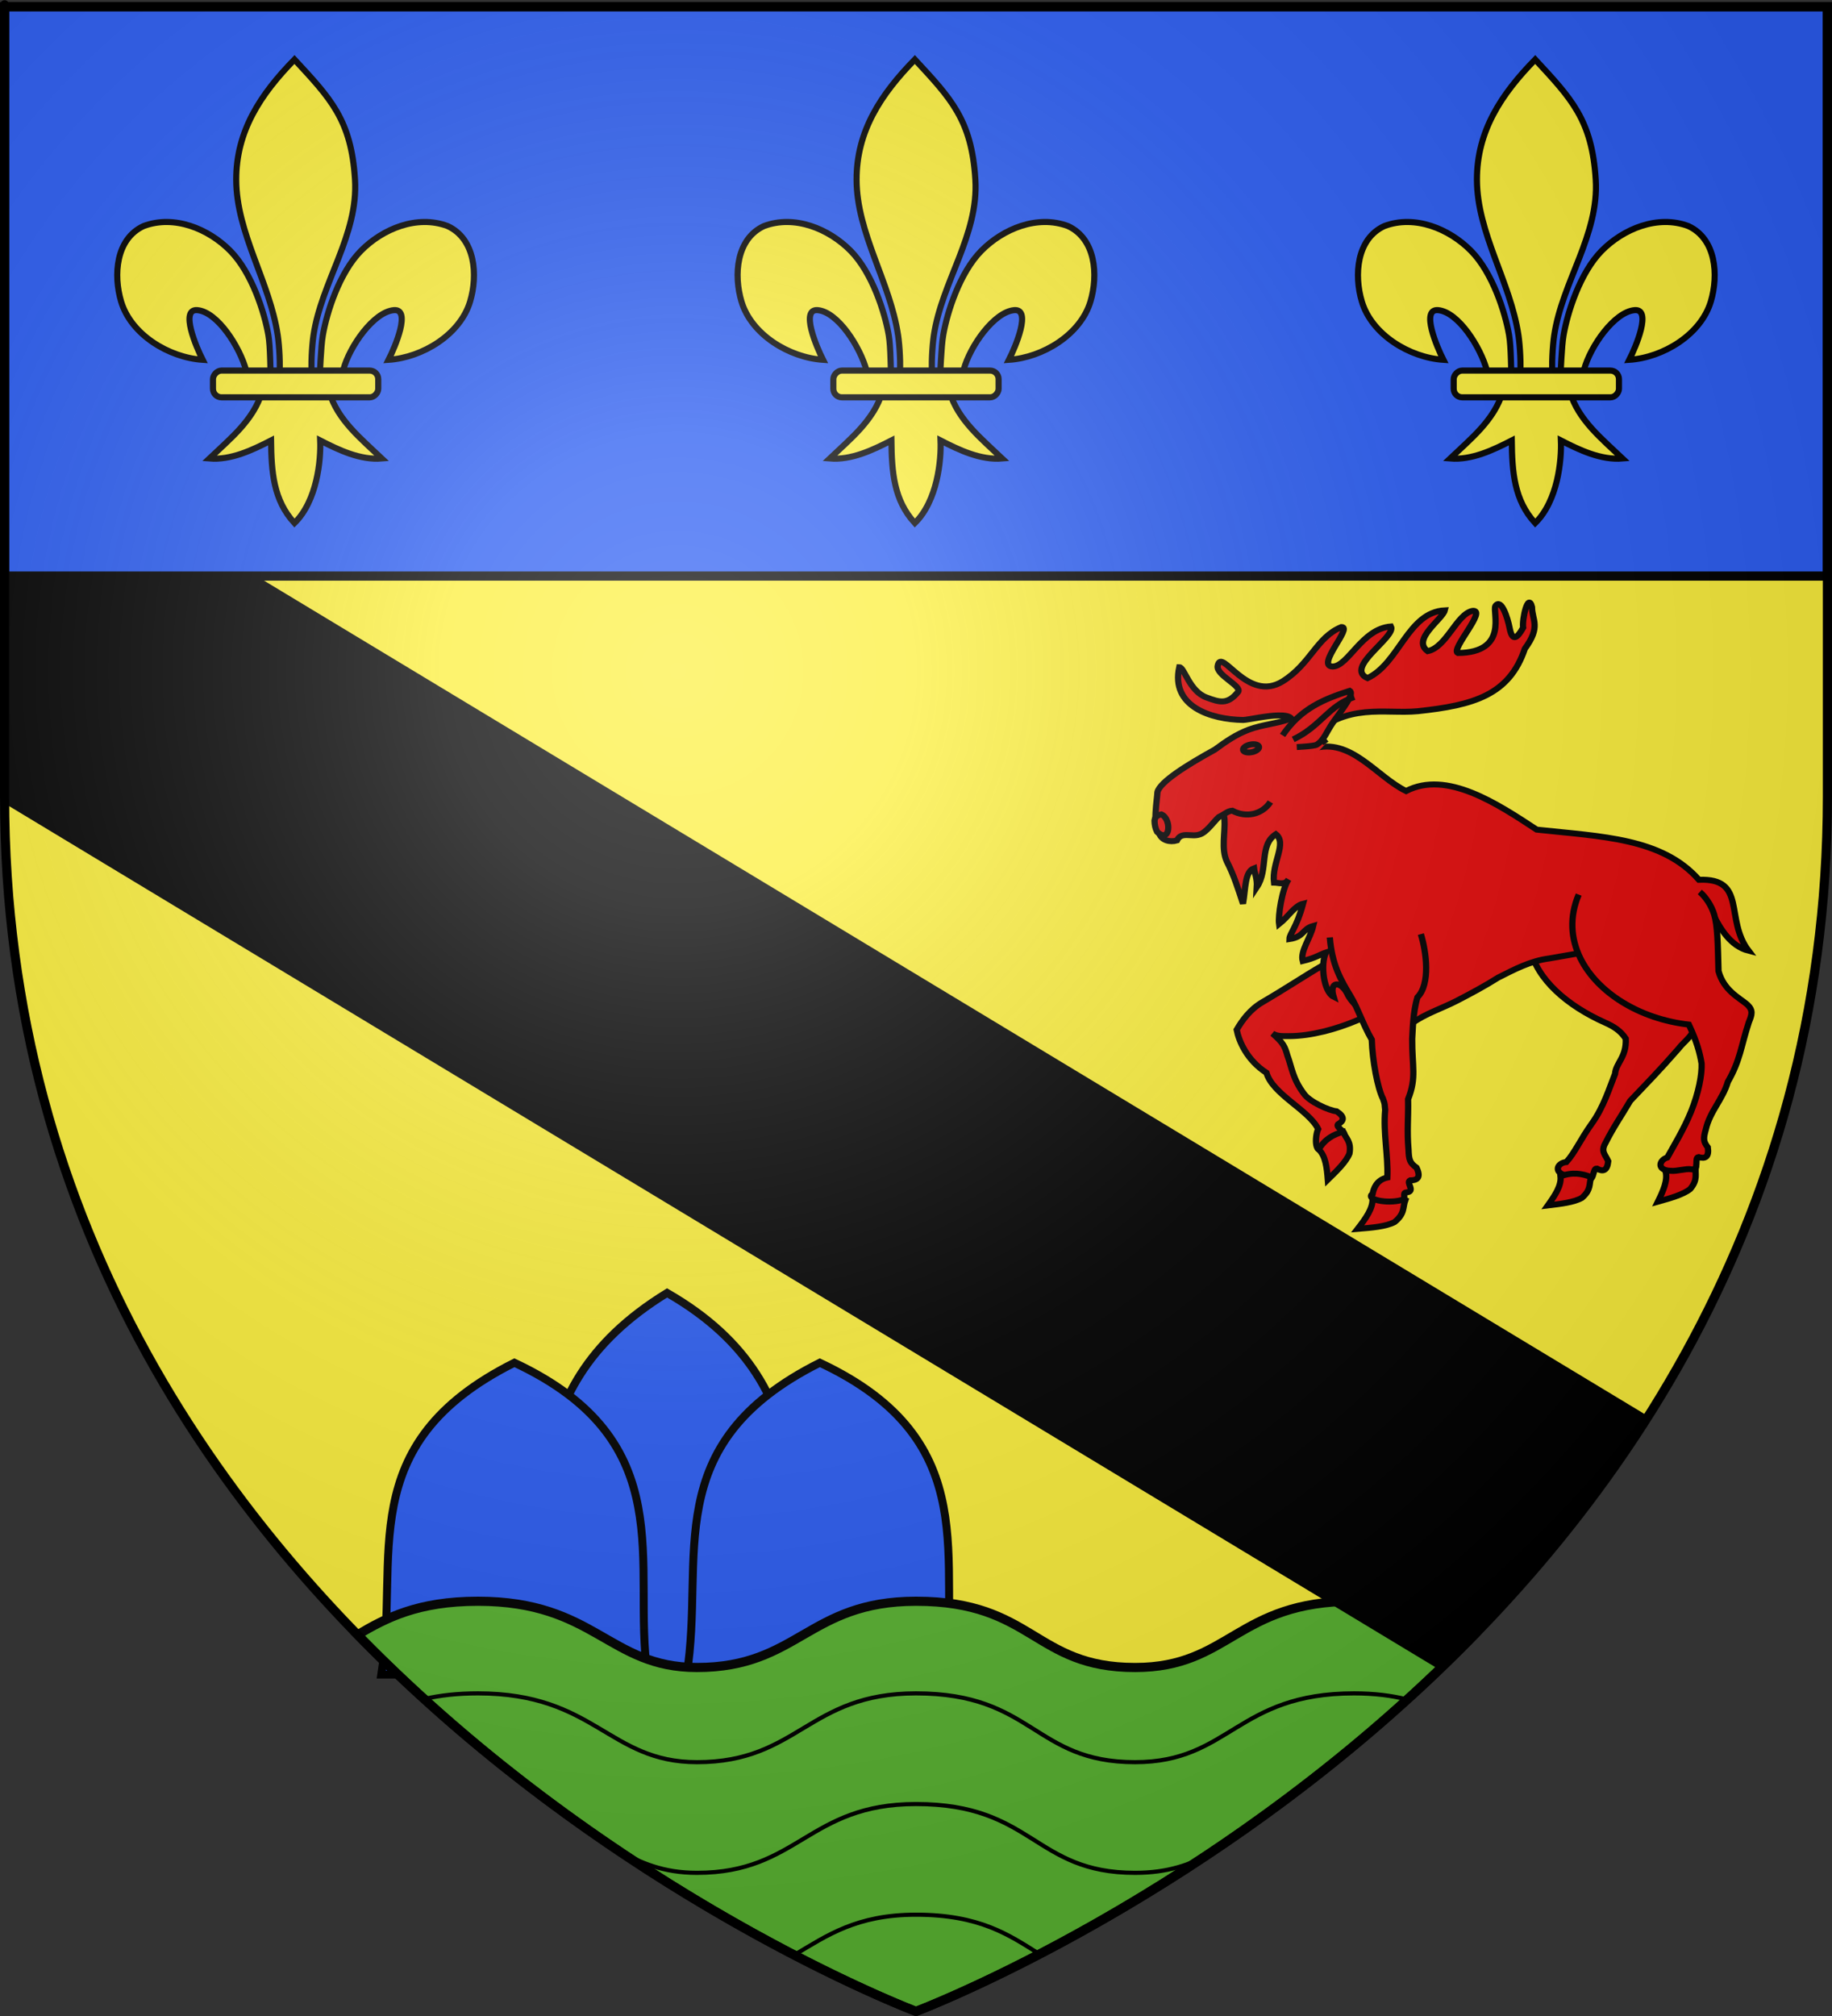 <?xml version="1.0" encoding="UTF-8" standalone="no"?>
<svg
   xmlns:dc="http://purl.org/dc/elements/1.1/"
   xmlns:cc="http://creativecommons.org/ns#"
   xmlns:rdf="http://www.w3.org/1999/02/22-rdf-syntax-ns#"
   xmlns:svg="http://www.w3.org/2000/svg"
   xmlns="http://www.w3.org/2000/svg"
   xmlns:xlink="http://www.w3.org/1999/xlink"
   xmlns:sodipodi="http://sodipodi.sourceforge.net/DTD/sodipodi-0.dtd"
   xmlns:inkscape="http://www.inkscape.org/namespaces/inkscape"
   height="660"
   width="600"
   version="1.0"
   id="svg2"
   sodipodi:version="0.32"
   inkscape:version="0.46"
   sodipodi:docname="Blason ville ca Clermont (Charlevoix-Est) (Québec).svg"
   sodipodi:docbase="D:\Mes documents\Renaud-Notre Lapin"
   inkscape:export-filename="/Users/olivier/Desktop/Blason Rouge/Blason_Vide_3D.png"
   inkscape:export-xdpi="144"
   inkscape:export-ydpi="144"
   inkscape:output_extension="org.inkscape.output.svg.inkscape">
  <rect width="100%" height="100%" fill="#333333" stroke="none"/>
  <sodipodi:namedview
     inkscape:window-height="814"
     inkscape:window-width="1152"
     inkscape:pageshadow="2"
     inkscape:pageopacity="0.0"
     guidetolerance="10.0"
     gridtolerance="10.0"
     objecttolerance="10.0"
     borderopacity="1.0"
     bordercolor="#666666"
     pagecolor="#ffffff"
     id="base"
     showgrid="false"
     height="660px"
     inkscape:zoom="0.44547727"
     inkscape:cx="272.30376"
     inkscape:cy="-42.088881"
     inkscape:window-x="-8"
     inkscape:window-y="-8"
     inkscape:current-layer="layer3"
     showguides="true"
     inkscape:guide-bbox="true" />
  <desc
     id="desc4">Flag of Canton of Valais (Wallis)</desc>
  <defs
     id="defs6">
    <linearGradient
       id="linearGradient2893">
      <stop
         style="stop-color:white;stop-opacity:0.314;"
         offset="0"
         id="stop2895" />
      <stop
         id="stop2897"
         offset="0.19"
         style="stop-color:white;stop-opacity:0.251;" />
      <stop
         style="stop-color:#6b6b6b;stop-opacity:0.125;"
         offset="0.6"
         id="stop2901" />
      <stop
         style="stop-color:black;stop-opacity:0.125;"
         offset="1"
         id="stop2899" />
    </linearGradient>
    <radialGradient
       inkscape:collect="always"
       xlink:href="#linearGradient2893"
       id="radialGradient3163"
       gradientUnits="userSpaceOnUse"
       gradientTransform="matrix(1.353,0,0,1.349,-77.629,-85.747)"
       cx="221.445"
       cy="226.331"
       fx="221.445"
       fy="226.331"
       r="300" />
  </defs>
  <g
     inkscape:groupmode="layer"
     id="layer3"
     inkscape:label="Fond écu"
     style="display:inline">
    <path
       id="path2855"
       style="fill:#fcef3c;fill-opacity:1;fill-rule:evenodd;stroke:none;stroke-width:1px;stroke-linecap:butt;stroke-linejoin:miter;stroke-opacity:1"
       d="M 300,658.5 C 300,658.5 598.5,546.18 598.5,260.728 C 598.5,-24.723 598.5,2.176 598.5,2.176 L 1.5,2.176 L 1.5,260.728 C 1.5,546.18 300,658.5 300,658.5 z "
       sodipodi:nodetypes="cccccc" />
    <path
       sodipodi:type="arc"
       style="opacity:0.615;fill:#fcef3c;fill-opacity:0.991;fill-rule:evenodd;stroke:#000000;stroke-width:2.5;stroke-linecap:round;stroke-linejoin:round;stroke-miterlimit:4;stroke-dasharray:none;stroke-dashoffset:0;stroke-opacity:1"
       id="path13306"
       sodipodi:cx="-95.744682"
       sodipodi:cy="276.70212"
       sodipodi:rx="0"
       sodipodi:ry="4.7872343"
       d="M -95.745,281.381 A 0,4.787 0 1 1 -95.745,276.702 L -95.745,276.702 z"
       sodipodi:start="1.357941"
       sodipodi:end="6.2831853"
       transform="translate(491.172,-617.734)" />
    <g
       id="g4286"
       transform="matrix(0.511,0,0,0.511,244.174,-27.628)"
       style="stroke:#000000;stroke-width:5.092;stroke-miterlimit:4;stroke-dasharray:none;stroke-opacity:1">
      <path
         style="fill:#2b5df2;stroke:#000000;stroke-width:5.092;stroke-miterlimit:4;stroke-dasharray:none;stroke-opacity:1"
         d="M -50.284,882.391 C 57.377,944.194 24.77,1039.949 34.861,1126.757 L -135.428,1126.757 C -123.368,1034.859 -154.613,946.396 -50.284,882.391 z"
         id="path4283"
         sodipodi:nodetypes="cccc" />
      <path
         d="M -148.156,927.129 C -40.296,977.657 -72.963,1055.943 -62.854,1126.915 L -233.457,1126.915 C -221.375,1051.782 -252.678,979.458 -148.156,927.129 z M 47.588,927.129 C 155.448,977.657 122.781,1055.943 132.89,1126.915 L -37.713,1126.915 C -25.631,1051.782 -56.934,979.458 47.588,927.129 z"
         style="fill:#2b5df2;stroke:#000000;stroke-width:5.092;stroke-miterlimit:4;stroke-dasharray:none;stroke-opacity:1"
         id="path4281" />
    </g>
    <path
       style="display:inline;fill:#5ab532;fill-opacity:1;fill-rule:evenodd;stroke:#000000;stroke-width:3;stroke-linecap:butt;stroke-linejoin:miter;stroke-opacity:1;stroke-miterlimit:4;stroke-dasharray:none"
       d="M 156.531 524.219 C 136.821 524.219 126.382 529.723 117.125 535.188 C 201.08 621.248 300 658.5 300 658.5 C 300 658.5 398.551 621.378 482.406 535.656 C 472.833 530.037 462.671 524.219 443.469 524.219 C 405.009 524.218 402.801 545.906 371.75 545.906 C 338.581 545.906 338.463 524.219 300 524.219 C 264.713 524.219 261.419 545.906 228.25 545.906 C 199.316 545.906 194.893 524.219 156.531 524.219 z "
       id="path4263" />
    <path
       style="display:inline;fill:#000000;fill-opacity:1;fill-rule:evenodd;stroke:none;stroke-width:1px;stroke-linecap:butt;stroke-linejoin:miter;stroke-opacity:1"
       d="M 1.5 138.812 L 1.5 260.719 C 1.5 261.494 1.527 262.259 1.531 263.031 L 471.406 546.594 C 495.935 523.05 519.646 495.509 539.812 463.656 L 1.5 138.812 z "
       id="path4161" />
    <path
       style="display:inline;fill:#2b5df2;fill-opacity:1;fill-rule:evenodd;stroke:#000000;stroke-width:3;stroke-linecap:butt;stroke-linejoin:miter;stroke-opacity:1;stroke-miterlimit:4;stroke-dasharray:none"
       d="M 1.5 2.188 L 1.5 188.594 L 598.5 188.594 C 598.5 89.399 598.5 2.188 598.5 2.188 L 1.5 2.188 z "
       id="path3951" />
    <g
       id="g4111"
       transform="translate(5.065,0.848)"
       style="stroke:#000000;stroke-opacity:1;stroke-width:2;stroke-miterlimit:4;stroke-dasharray:none">
      <g
         id="g4051"
         transform="matrix(0.678,0,0,0.678,32.323,17.642)"
         style="stroke:#000000;stroke-opacity:1;stroke-width:2.949;stroke-miterlimit:4;stroke-dasharray:none">
        <g
           style="display:inline;stroke:#000000;stroke-opacity:1;stroke-width:2.949;stroke-miterlimit:4;stroke-dasharray:none"
           transform="translate(-551.444,-446.306)"
           inkscape:label="Timbre"
           id="g4053" />
        <g
           style="display:inline;stroke:#000000;stroke-opacity:1;stroke-width:2.949;stroke-miterlimit:4;stroke-dasharray:none"
           transform="translate(-551.444,-446.306)"
           id="g4055"
           inkscape:label="Escudo" />
        <g
           transform="translate(-495.016,-522.946)"
           style="display:inline;stroke:#000000;stroke-opacity:1;stroke-width:2.949;stroke-miterlimit:4;stroke-dasharray:none"
           inkscape:label="Piezas"
           id="g4057" />
        <g
           transform="translate(-495.016,-522.946)"
           style="display:inline;stroke:#000000;stroke-opacity:1;stroke-width:2.949;stroke-miterlimit:4;stroke-dasharray:none"
           inkscape:label="Muebles"
           id="g4059" />
        <g
           transform="translate(-495.016,-522.946)"
           inkscape:label="Ornamento"
           id="g4061"
           style="stroke:#000000;stroke-opacity:1;stroke-width:2.949;stroke-miterlimit:4;stroke-dasharray:none" />
        <g
           transform="translate(-495.016,-522.946)"
           style="display:inline;stroke:#000000;stroke-opacity:1;stroke-width:2.949;stroke-miterlimit:4;stroke-dasharray:none"
           inkscape:label="Borde 3px"
           id="g4063">
          <g
             style="display:inline;stroke:#000000;stroke-opacity:1;stroke-width:2.949;stroke-miterlimit:4;stroke-dasharray:none"
             transform="translate(132.064,371.229)"
             inkscape:label="Timbre"
             id="g4065" />
          <g
             style="display:inline;stroke:#000000;stroke-opacity:1;stroke-width:2.949;stroke-miterlimit:4;stroke-dasharray:none"
             transform="translate(132.064,371.229)"
             id="g4067"
             inkscape:label="Escudo" />
          <g
             transform="translate(188.493,294.589)"
             style="display:inline;stroke:#000000;stroke-opacity:1;stroke-width:2.949;stroke-miterlimit:4;stroke-dasharray:none"
             inkscape:label="Piezas"
             id="g4069" />
          <g
             transform="translate(188.493,294.589)"
             style="display:inline;stroke:#000000;stroke-opacity:1;stroke-width:2.949;stroke-miterlimit:4;stroke-dasharray:none"
             inkscape:label="Muebles"
             id="g4071" />
          <g
             transform="translate(188.493,294.589)"
             inkscape:label="Ornamento"
             id="g4073"
             style="stroke:#000000;stroke-opacity:1;stroke-width:2.949;stroke-miterlimit:4;stroke-dasharray:none" />
          <g
             transform="matrix(0.587,0,0,0.587,610.35,952.947)"
             id="g4075"
             style="stroke:#000000;stroke-width:5.025;stroke-miterlimit:4;stroke-dasharray:none;stroke-opacity:1;display:inline">
            <path
               style="fill:#fcef3c;fill-opacity:1;fill-rule:evenodd;stroke:#000000;stroke-width:5.025;stroke-linecap:butt;stroke-linejoin:miter;stroke-miterlimit:4;stroke-dasharray:none;stroke-opacity:1"
               d="M -48.097,-730.047 C -18.635,-698.201 -1.311,-680.639 1.716,-631.226 C 4.517,-585.498 -25.913,-547.267 -32.472,-503.038 C -33.716,-494.649 -34.783,-477.525 -33.659,-470.58 C -32.827,-465.437 -30.267,-449.725 -27.472,-469.166 C -26.897,-473.165 -26.485,-493.226 -24.722,-503.413 C -21.51,-521.974 -11.224,-554.612 6.622,-572.694 C 24.46,-590.769 52.726,-602.493 77.934,-593.038 C 100.774,-582.5 102.933,-552.738 96.434,-530.976 C 88.296,-503.72 57.193,-484.855 29.309,-483.007 C 34.835,-493.933 48.059,-525.12 33.716,-523.882 C 17.113,-522.449 -2.747,-494.201 -7.917,-474.823 C -9.864,-467.525 -9.078,-456.195 -19.503,-456.663 C -12.628,-433.435 6.777,-418.065 23.778,-401.851 C 6.056,-400.377 -11.477,-408.718 -26.941,-416.663 C -26.287,-400.738 -29.378,-367.096 -48.097,-348.726 C -65.472,-367.642 -67.053,-390.712 -67.378,-416.663 C -82.841,-408.718 -100.374,-400.377 -118.097,-401.851 C -101.096,-418.065 -81.69,-433.435 -74.816,-456.663 C -85.241,-456.195 -85.868,-466.818 -87.816,-474.116 C -92.986,-493.493 -111.432,-522.449 -128.034,-523.882 C -142.378,-525.12 -129.153,-493.933 -123.628,-483.007 C -151.512,-484.855 -182.614,-503.72 -190.753,-530.976 C -197.252,-552.738 -195.093,-582.5 -172.253,-593.038 C -147.045,-602.493 -118.779,-590.769 -100.941,-572.694 C -83.095,-554.612 -72.809,-521.974 -69.597,-503.413 C -67.834,-493.226 -68.129,-474.579 -67.554,-470.58 C -64.758,-451.139 -61.492,-465.437 -60.659,-470.58 C -59.535,-477.525 -60.603,-494.649 -61.847,-503.038 C -68.406,-547.267 -95.956,-587.053 -96.034,-631.226 C -96.104,-671.112 -76.051,-701.46 -48.097,-730.047 z"
               id="path4077"
               sodipodi:nodetypes="csssssscscsscccccccsscscssssssc" />
            <rect
               rx="7.012"
               style="fill:#fcef3c;fill-opacity:1;fill-rule:evenodd;stroke:#000000;stroke-width:5.025;stroke-linejoin:round;stroke-miterlimit:4;stroke-dasharray:none;stroke-opacity:1"
               id="rect4079"
               width="136"
               height="22"
               x="-20.841"
               y="-474.154"
               ry="7.012"
               transform="scale(-1,1)" />
          </g>
        </g>
      </g>
      <g
         id="g4081"
         transform="matrix(0.678,0,0,0.678,438.672,17.642)"
         style="stroke:#000000;stroke-opacity:1;stroke-width:2.949;stroke-miterlimit:4;stroke-dasharray:none">
        <g
           style="display:inline;stroke:#000000;stroke-opacity:1;stroke-width:2.949;stroke-miterlimit:4;stroke-dasharray:none"
           transform="translate(-551.444,-446.306)"
           inkscape:label="Timbre"
           id="g4083" />
        <g
           style="display:inline;stroke:#000000;stroke-opacity:1;stroke-width:2.949;stroke-miterlimit:4;stroke-dasharray:none"
           transform="translate(-551.444,-446.306)"
           id="g4085"
           inkscape:label="Escudo" />
        <g
           transform="translate(-495.016,-522.946)"
           style="display:inline;stroke:#000000;stroke-opacity:1;stroke-width:2.949;stroke-miterlimit:4;stroke-dasharray:none"
           inkscape:label="Piezas"
           id="g4087" />
        <g
           transform="translate(-495.016,-522.946)"
           style="display:inline;stroke:#000000;stroke-opacity:1;stroke-width:2.949;stroke-miterlimit:4;stroke-dasharray:none"
           inkscape:label="Muebles"
           id="g4089" />
        <g
           transform="translate(-495.016,-522.946)"
           inkscape:label="Ornamento"
           id="g4091"
           style="stroke:#000000;stroke-opacity:1;stroke-width:2.949;stroke-miterlimit:4;stroke-dasharray:none" />
        <g
           transform="translate(-495.016,-522.946)"
           style="display:inline;stroke:#000000;stroke-opacity:1;stroke-width:2.949;stroke-miterlimit:4;stroke-dasharray:none"
           inkscape:label="Borde 3px"
           id="g4093">
          <g
             style="display:inline;stroke:#000000;stroke-opacity:1;stroke-width:2.949;stroke-miterlimit:4;stroke-dasharray:none"
             transform="translate(132.064,371.229)"
             inkscape:label="Timbre"
             id="g4095" />
          <g
             style="display:inline;stroke:#000000;stroke-opacity:1;stroke-width:2.949;stroke-miterlimit:4;stroke-dasharray:none"
             transform="translate(132.064,371.229)"
             id="g4097"
             inkscape:label="Escudo" />
          <g
             transform="translate(188.493,294.589)"
             style="display:inline;stroke:#000000;stroke-opacity:1;stroke-width:2.949;stroke-miterlimit:4;stroke-dasharray:none"
             inkscape:label="Piezas"
             id="g4099" />
          <g
             transform="translate(188.493,294.589)"
             style="display:inline;stroke:#000000;stroke-opacity:1;stroke-width:2.949;stroke-miterlimit:4;stroke-dasharray:none"
             inkscape:label="Muebles"
             id="g4101" />
          <g
             transform="translate(188.493,294.589)"
             inkscape:label="Ornamento"
             id="g4103"
             style="stroke:#000000;stroke-opacity:1;stroke-width:2.949;stroke-miterlimit:4;stroke-dasharray:none" />
          <g
             transform="matrix(0.587,0,0,0.587,610.35,952.947)"
             id="g4105"
             style="stroke:#000000;stroke-width:5.025;stroke-miterlimit:4;stroke-dasharray:none;stroke-opacity:1;display:inline">
            <path
               style="fill:#fcef3c;fill-opacity:1;fill-rule:evenodd;stroke:#000000;stroke-width:5.025;stroke-linecap:butt;stroke-linejoin:miter;stroke-miterlimit:4;stroke-dasharray:none;stroke-opacity:1"
               d="M -48.097,-730.047 C -18.635,-698.201 -1.311,-680.639 1.716,-631.226 C 4.517,-585.498 -25.913,-547.267 -32.472,-503.038 C -33.716,-494.649 -34.783,-477.525 -33.659,-470.58 C -32.827,-465.437 -30.267,-449.725 -27.472,-469.166 C -26.897,-473.165 -26.485,-493.226 -24.722,-503.413 C -21.51,-521.974 -11.224,-554.612 6.622,-572.694 C 24.46,-590.769 52.726,-602.493 77.934,-593.038 C 100.774,-582.5 102.933,-552.738 96.434,-530.976 C 88.296,-503.72 57.193,-484.855 29.309,-483.007 C 34.835,-493.933 48.059,-525.12 33.716,-523.882 C 17.113,-522.449 -2.747,-494.201 -7.917,-474.823 C -9.864,-467.525 -9.078,-456.195 -19.503,-456.663 C -12.628,-433.435 6.777,-418.065 23.778,-401.851 C 6.056,-400.377 -11.477,-408.718 -26.941,-416.663 C -26.287,-400.738 -29.378,-367.096 -48.097,-348.726 C -65.472,-367.642 -67.053,-390.712 -67.378,-416.663 C -82.841,-408.718 -100.374,-400.377 -118.097,-401.851 C -101.096,-418.065 -81.69,-433.435 -74.816,-456.663 C -85.241,-456.195 -85.868,-466.818 -87.816,-474.116 C -92.986,-493.493 -111.432,-522.449 -128.034,-523.882 C -142.378,-525.12 -129.153,-493.933 -123.628,-483.007 C -151.512,-484.855 -182.614,-503.72 -190.753,-530.976 C -197.252,-552.738 -195.093,-582.5 -172.253,-593.038 C -147.045,-602.493 -118.779,-590.769 -100.941,-572.694 C -83.095,-554.612 -72.809,-521.974 -69.597,-503.413 C -67.834,-493.226 -68.129,-474.579 -67.554,-470.58 C -64.758,-451.139 -61.492,-465.437 -60.659,-470.58 C -59.535,-477.525 -60.603,-494.649 -61.847,-503.038 C -68.406,-547.267 -95.956,-587.053 -96.034,-631.226 C -96.104,-671.112 -76.051,-701.46 -48.097,-730.047 z"
               id="path4107"
               sodipodi:nodetypes="csssssscscsscccccccsscscssssssc" />
            <rect
               rx="7.012"
               style="fill:#fcef3c;fill-opacity:1;fill-rule:evenodd;stroke:#000000;stroke-width:5.025;stroke-linejoin:round;stroke-miterlimit:4;stroke-dasharray:none;stroke-opacity:1"
               id="rect4109"
               width="136"
               height="22"
               x="-20.841"
               y="-474.154"
               ry="7.012"
               transform="scale(-1,1)" />
          </g>
        </g>
      </g>
      <g
         transform="matrix(0.678,0,0,0.678,235.498,17.642)"
         id="g4031"
         style="stroke:#000000;stroke-opacity:1;stroke-width:2.949;stroke-miterlimit:4;stroke-dasharray:none">
        <g
           id="g4033"
           inkscape:label="Timbre"
           transform="translate(-551.444,-446.306)"
           style="display:inline;stroke:#000000;stroke-opacity:1;stroke-width:2.949;stroke-miterlimit:4;stroke-dasharray:none" />
        <g
           inkscape:label="Escudo"
           id="g4035"
           transform="translate(-551.444,-446.306)"
           style="display:inline;stroke:#000000;stroke-opacity:1;stroke-width:2.949;stroke-miterlimit:4;stroke-dasharray:none" />
        <g
           id="g4037"
           inkscape:label="Piezas"
           style="display:inline;stroke:#000000;stroke-opacity:1;stroke-width:2.949;stroke-miterlimit:4;stroke-dasharray:none"
           transform="translate(-495.016,-522.946)" />
        <g
           id="layer5"
           inkscape:label="Muebles"
           style="display:inline;stroke:#000000;stroke-opacity:1;stroke-width:2.949;stroke-miterlimit:4;stroke-dasharray:none"
           transform="translate(-495.016,-522.946)" />
        <g
           id="g4040"
           inkscape:label="Ornamento"
           transform="translate(-495.016,-522.946)"
           style="stroke:#000000;stroke-opacity:1;stroke-width:2.949;stroke-miterlimit:4;stroke-dasharray:none" />
        <g
           id="layer6"
           inkscape:label="Borde 3px"
           style="display:inline;stroke:#000000;stroke-opacity:1;stroke-width:2.949;stroke-miterlimit:4;stroke-dasharray:none"
           transform="translate(-495.016,-522.946)">
          <g
             id="g4474"
             inkscape:label="Timbre"
             transform="translate(132.064,371.229)"
             style="display:inline;stroke:#000000;stroke-opacity:1;stroke-width:2.949;stroke-miterlimit:4;stroke-dasharray:none" />
          <g
             inkscape:label="Escudo"
             id="g4476"
             transform="translate(132.064,371.229)"
             style="display:inline;stroke:#000000;stroke-opacity:1;stroke-width:2.949;stroke-miterlimit:4;stroke-dasharray:none" />
          <g
             id="g4478"
             inkscape:label="Piezas"
             style="display:inline;stroke:#000000;stroke-opacity:1;stroke-width:2.949;stroke-miterlimit:4;stroke-dasharray:none"
             transform="translate(188.493,294.589)" />
          <g
             id="g4480"
             inkscape:label="Muebles"
             style="display:inline;stroke:#000000;stroke-opacity:1;stroke-width:2.949;stroke-miterlimit:4;stroke-dasharray:none"
             transform="translate(188.493,294.589)" />
          <g
             id="g4482"
             inkscape:label="Ornamento"
             transform="translate(188.493,294.589)"
             style="stroke:#000000;stroke-opacity:1;stroke-width:2.949;stroke-miterlimit:4;stroke-dasharray:none" />
          <g
             style="stroke:#000000;stroke-width:5.025;stroke-miterlimit:4;stroke-dasharray:none;stroke-opacity:1;display:inline"
             id="g3413"
             transform="matrix(0.587,0,0,0.587,610.35,952.947)">
            <path
               sodipodi:nodetypes="csssssscscsscccccccsscscssssssc"
               id="path3415"
               d="M -48.097,-730.047 C -18.635,-698.201 -1.311,-680.639 1.716,-631.226 C 4.517,-585.498 -25.913,-547.267 -32.472,-503.038 C -33.716,-494.649 -34.783,-477.525 -33.659,-470.58 C -32.827,-465.437 -30.267,-449.725 -27.472,-469.166 C -26.897,-473.165 -26.485,-493.226 -24.722,-503.413 C -21.51,-521.974 -11.224,-554.612 6.622,-572.694 C 24.46,-590.769 52.726,-602.493 77.934,-593.038 C 100.774,-582.5 102.933,-552.738 96.434,-530.976 C 88.296,-503.72 57.193,-484.855 29.309,-483.007 C 34.835,-493.933 48.059,-525.12 33.716,-523.882 C 17.113,-522.449 -2.747,-494.201 -7.917,-474.823 C -9.864,-467.525 -9.078,-456.195 -19.503,-456.663 C -12.628,-433.435 6.777,-418.065 23.778,-401.851 C 6.056,-400.377 -11.477,-408.718 -26.941,-416.663 C -26.287,-400.738 -29.378,-367.096 -48.097,-348.726 C -65.472,-367.642 -67.053,-390.712 -67.378,-416.663 C -82.841,-408.718 -100.374,-400.377 -118.097,-401.851 C -101.096,-418.065 -81.69,-433.435 -74.816,-456.663 C -85.241,-456.195 -85.868,-466.818 -87.816,-474.116 C -92.986,-493.493 -111.432,-522.449 -128.034,-523.882 C -142.378,-525.12 -129.153,-493.933 -123.628,-483.007 C -151.512,-484.855 -182.614,-503.72 -190.753,-530.976 C -197.252,-552.738 -195.093,-582.5 -172.253,-593.038 C -147.045,-602.493 -118.779,-590.769 -100.941,-572.694 C -83.095,-554.612 -72.809,-521.974 -69.597,-503.413 C -67.834,-493.226 -68.129,-474.579 -67.554,-470.58 C -64.758,-451.139 -61.492,-465.437 -60.659,-470.58 C -59.535,-477.525 -60.603,-494.649 -61.847,-503.038 C -68.406,-547.267 -95.956,-587.053 -96.034,-631.226 C -96.104,-671.112 -76.051,-701.46 -48.097,-730.047 z"
               style="fill:#fcef3c;fill-opacity:1;fill-rule:evenodd;stroke:#000000;stroke-width:5.025;stroke-linecap:butt;stroke-linejoin:miter;stroke-miterlimit:4;stroke-dasharray:none;stroke-opacity:1" />
            <rect
               transform="scale(-1,1)"
               ry="7.012"
               y="-474.154"
               x="-20.841"
               height="22"
               width="136"
               id="rect3417"
               style="fill:#fcef3c;fill-opacity:1;fill-rule:evenodd;stroke:#000000;stroke-width:5.025;stroke-linejoin:round;stroke-miterlimit:4;stroke-dasharray:none;stroke-opacity:1"
               rx="7.012" />
          </g>
        </g>
      </g>
    </g>
    <path
       id="path4265"
       style="fill:none;fill-rule:evenodd;stroke:#000000;stroke-width:1.357;stroke-linecap:butt;stroke-linejoin:miter;stroke-miterlimit:4;stroke-dasharray:none;stroke-opacity:1"
       d="M 139.172,556.165 C 144.082,555.051 149.759,554.377 156.53,554.377 C 194.889,554.377 199.333,576.904 228.265,576.904 C 261.432,576.904 264.715,554.377 300,554.377 C 338.462,554.377 338.568,576.904 371.735,576.904 C 402.785,576.904 405.013,554.377 443.47,554.377 C 450.182,554.377 455.79,555.116 460.655,556.327 M 202.466,605.722 C 209.66,609.813 217.158,613.133 228.265,613.133 C 261.432,613.133 264.715,590.606 300,590.606 C 338.462,590.606 338.568,613.133 371.735,613.133 C 382.521,613.133 389.829,610.415 396.385,606.867 M 260.445,639.83 C 270.817,633.684 280.543,626.834 300,626.834 C 320.989,626.834 330.556,633.543 340.306,639.638"
       sodipodi:nodetypes="csssssscsssscss" />
    <g
       transform="matrix(0.874,-9.1629503e-2,9.6023359e-2,0.834,395.163,202.941)"
       id="g4384"
       style="fill:#e20909;stroke:#000000;stroke-opacity:1;stroke-width:2.328;stroke-miterlimit:4;stroke-dasharray:none">
      <g
         transform="matrix(0.992,-0.13,0.13,0.992,-9.247,17.882)"
         inkscape:transform-center-y="53.563102"
         inkscape:transform-center-x="3.6858071"
         id="g2663"
         style="fill:#e20909;stroke:#000000;stroke-opacity:1;stroke-width:2.328;stroke-miterlimit:4;stroke-dasharray:none">
        <path
           sodipodi:nodetypes="cssccsccscccccccc"
           id="path2599"
           d="M 108.876,114.398 C 101.746,120.547 98.384,128.423 98.094,136.735 C 97.672,148.835 106.077,161.465 118.383,171.338 C 121.111,173.526 123.164,175.732 124.307,179.166 C 122.969,186.242 118.498,187.516 117.174,191.574 C 113.944,196.238 110.02,203.129 104.223,208.31 C 98.793,213.161 95.275,217.974 91.397,220.684 C 88.164,220.169 85.435,223.351 90.289,225.96 C 91.95,227.076 95.83,227.706 97.193,228.813 C 99.814,230.94 100.182,225.301 101.811,225.833 C 103.723,227.709 105.366,227.643 106.629,224.075 C 106.158,221.214 104.767,219.734 107.223,217.022 C 111.82,211.439 115.226,208.437 120.162,203.144 C 128.236,197.66 133.256,194.439 142.471,187.644 C 144.839,185.516 150.77,183.179 149.784,180.046 C 148.306,176.236 143.116,169.773 144.815,162.156 C 153.432,144.284 150.941,142.463 149.769,134.609"
           style="fill:#e20909;fill-rule:evenodd;stroke:#000000;stroke-width:2.328;stroke-linecap:butt;stroke-linejoin:miter;stroke-opacity:1;stroke-miterlimit:4;stroke-dasharray:none" />
        <path
           sodipodi:nodetypes="ccccc"
           id="path2595"
           d="M 87.969,225.586 C 92.734,224.902 96.022,226.468 98.97,228.551 C 97.539,230.922 97.906,233.356 93.697,235.631 C 90.346,236.638 85.495,236.036 80.689,235.483 C 84.147,232.368 87.474,229.229 87.969,225.586 z"
           style="fill:#e20909;fill-rule:evenodd;stroke:#000000;stroke-width:2.328;stroke-linecap:butt;stroke-linejoin:miter;stroke-opacity:1;stroke-miterlimit:4;stroke-dasharray:none" />
      </g>
      <g
         transform="matrix(0.996,-9.0718271e-2,9.0718271e-2,0.996,-12.429,5.262)"
         inkscape:transform-center-y="38.673703"
         inkscape:transform-center-x="26.977496"
         id="g2671"
         style="fill:#e20909;stroke:#000000;stroke-opacity:1;stroke-width:2.328;stroke-miterlimit:4;stroke-dasharray:none">
        <path
           style="fill:#e20909;fill-rule:evenodd;stroke:#000000;stroke-width:2.328;stroke-linecap:butt;stroke-linejoin:miter;stroke-opacity:1;stroke-miterlimit:4;stroke-dasharray:none"
           d="M 45.528,133.467 C 35.585,132.223 22.378,139.348 3.508,146.21 C -1.374,147.985 -5.111,151.493 -7.963,154.835 C -8.05,159.242 -6.623,167.201 -0.435,173.492 C 0.185,182.234 12.127,190.831 14.07,198.82 C 12.173,201.489 10.564,209.302 15.058,206.112 C 16.795,205.119 20.643,204.709 22.24,203.979 C 25.31,202.576 20.421,199.742 21.621,198.519 C 24.151,197.638 24.821,196.137 22.185,193.421 C 19.412,192.572 12.949,187.667 11.61,184.262 C 8.648,177.664 9.244,173.23 8.554,168.435 C 8.321,164.754 8.036,163.31 4.827,158.911 C 6.179,160.263 7.608,160.545 10.934,161.198 C 26.357,164.222 49.428,158.452 54.534,152.227"
           id="path2588"
           sodipodi:nodetypes="csccccscccccsc" />
        <path
           style="fill:#e20909;fill-rule:evenodd;stroke:#000000;stroke-width:2.328;stroke-linecap:butt;stroke-linejoin:miter;stroke-opacity:1;stroke-miterlimit:4;stroke-dasharray:none"
           d="M 12.7,206.656 C 15.858,203.022 19.369,202.056 22.961,201.703 C 23.429,204.433 25.299,206.033 23.602,210.508 C 21.727,213.461 17.664,216.179 13.667,218.904 C 14.245,214.286 14.708,209.736 12.7,206.656 z"
           id="path2591"
           sodipodi:nodetypes="ccccc" />
      </g>
      <path
         sodipodi:nodetypes="cccsscccccccccccccccccccccccccccccccc"
         id="path2612"
         d="M 33.966,54.297 C 29.803,55.929 25.2,53.084 20.938,53.134 C 9.61,54.623 1.895,61.504 -5.35,69.884 C -6.053,70.587 -6.171,70.925 -5.117,71.978 C -4.243,72.853 -3.677,73.883 -2.791,74.77 C -1.931,75.629 -1.86,76.469 -1.86,78.027 C -2.13,83.411 -4.402,89.315 -2.791,94.544 C -0.721,100.198 0.163,105.432 1.397,111.527 C 3.054,105.744 3.379,99.224 6.98,98.267 C 6.98,100.092 7.783,102.349 7.213,105.711 C 12.375,99.333 9.745,89.544 16.518,85.937 C 20.398,89.921 13.693,96.879 13.768,104.636 C 15.433,104.815 17.718,106.227 19.272,104.009 C 16.547,107.275 13.801,117.711 13.895,120.919 C 17.72,118.389 20.363,114.466 23.621,114.021 C 20.242,123.096 17.37,124.996 17.091,127.175 C 22.704,126.909 22.205,123.779 26.439,123.042 C 24.788,127.865 20.503,132.295 21.068,136.224 C 25.874,135.582 27.9,134.342 30.011,133.861 C 27.334,138.46 27.592,149.086 30.969,151.331 C 29.875,145.035 34.255,145.416 36.132,150.623 C 37.04,154.263 44.438,163.848 43.254,154.74 C 46.416,159.816 52.473,165.979 58.726,164.902 C 64.196,161.599 70.489,160.311 76.376,157.93 C 81.918,155.674 87.41,153.341 92.712,150.608 C 99.071,148.089 105.411,145.429 112.366,145.26 L 135.165,143.632 C 142.561,145.967 146.491,149.186 151.218,152.007 C 156.069,154.545 161.113,157.416 166.805,156.427 C 167.959,156.138 168.484,155.835 168.898,154.798 C 170.538,150.868 171.742,146.843 172.621,142.701 C 174.142,137.387 172.076,130.966 170.061,128.277 C 174,121.032 173.635,145.378 186.579,150.378 C 178.972,137.101 189.238,122.053 171.225,120.833 C 159.393,103.103 137.202,100.182 113.297,94.777 C 99.676,83.003 82.48,68.022 66.585,74.499 C 56.188,67.715 48.379,51.234 33.966,54.297"
         style="fill:#e20909;fill-rule:evenodd;stroke:#000000;stroke-width:2.328;stroke-linecap:butt;stroke-linejoin:miter;stroke-opacity:1;stroke-miterlimit:4;stroke-dasharray:none" />
      <g
         transform="matrix(1.07,9.1021168e-2,-9.1021168e-2,1.07,6.194,-21.892)"
         inkscape:transform-center-y="56.802289"
         inkscape:transform-center-x="-0.91517858"
         id="g2667"
         style="fill:#e20909;stroke:#000000;stroke-opacity:1;stroke-width:2.169;stroke-miterlimit:4;stroke-dasharray:none">
        <path
           sodipodi:nodetypes="ccccc"
           id="path2593"
           d="M 48.364,232.277 C 52.935,230.767 56.447,231.732 59.714,233.264 C 58.722,235.85 59.511,238.181 55.766,241.16 C 52.645,242.74 47.764,243 42.935,243.299 C 45.792,239.625 48.516,235.951 48.364,232.277 z"
           style="fill:#e20909;fill-rule:evenodd;stroke:#000000;stroke-width:2.169;stroke-linecap:butt;stroke-linejoin:miter;stroke-opacity:1;stroke-miterlimit:4;stroke-dasharray:none" />
        <path
           style="fill:#e20909;fill-rule:evenodd;stroke:#000000;stroke-width:2.169;stroke-linecap:butt;stroke-linejoin:miter;stroke-opacity:1;stroke-miterlimit:4;stroke-dasharray:none"
           d="M 35.886,137.184 C 36.384,147.2 39.328,152.744 42.622,158.819 C 44.999,163.202 46.572,169.014 49.515,174.679 C 49.567,182.298 51.104,192.374 52.883,196.254 C 53.631,198.568 53.344,198.113 53.543,200.339 C 52.606,208.82 54.203,216.778 53.691,224.899 C 49.813,225.672 48.816,228.939 48.426,230.719 C 45.701,232.535 53.092,234.584 58.429,233.21 C 60.406,232.903 58.42,230.569 60.173,230.458 C 63.541,230.244 59.987,226.837 61.545,226.124 C 64.222,226.204 65.385,225.042 63.892,221.564 C 61.606,219.78 61.317,218.646 61.283,214.988 C 60.873,207.767 61.548,203.857 61.585,196.62 C 64.785,188.759 63.236,184.926 63.544,174.759 C 63.841,171.59 63.984,165.255 65.74,159.673 C 70.428,154.984 69.223,143.202 67.479,136.762"
           id="path2601"
           sodipodi:nodetypes="csccccccsccccccc" />
      </g>
      <g
         transform="matrix(0.991,-0.137,0.137,0.991,-15.099,21.776)"
         inkscape:transform-center-y="61.987274"
         inkscape:transform-center-x="-2.5229033"
         id="g2659"
         style="fill:#e20909;stroke:#000000;stroke-opacity:1;stroke-width:2.328;stroke-miterlimit:4;stroke-dasharray:none">
        <path
           sodipodi:nodetypes="ccccc"
           id="path2597"
           d="M 131.112,230.704 C 136.066,228.947 139.473,230.071 142.438,231.944 C 141.389,234.507 142.126,236.855 138.315,239.75 C 135.159,241.26 130.274,241.411 125.44,241.602 C 128.378,237.993 131.183,234.38 131.112,230.704 z"
           style="fill:#e20909;fill-rule:evenodd;stroke:#000000;stroke-width:2.328;stroke-linecap:butt;stroke-linejoin:miter;stroke-opacity:1;stroke-miterlimit:4;stroke-dasharray:none" />
        <path
           sodipodi:nodetypes="csccsccscccccccsc"
           id="path2603"
           d="M 126.115,118.25 C 120.554,125.848 119.055,134.279 120.646,142.442 C 123.503,157.101 136.328,170.894 153.498,177.439 C 154.75,184.65 154.762,189.06 154.387,193.312 C 153.494,197.589 150.509,204.158 146.028,210.513 C 141.833,216.463 136.211,222.226 133.045,225.74 C 129.778,225.968 127.837,229.683 133.154,231.131 C 135.024,231.843 138.946,231.582 140.523,232.353 C 143.556,233.836 142.643,228.258 144.35,228.41 C 146.637,229.806 148.222,229.372 148.648,225.611 C 147.545,222.929 147.856,221.801 149.638,218.605 C 152.857,212.129 158.481,208.941 162.097,202.672 C 168.727,195.509 170.054,190.717 175.356,182.037 C 177.183,179.431 178.164,178 176.497,175.169 C 174.198,171.79 169.36,167.709 169.298,159.905 C 171.776,148.924 173.263,142.743 173.128,138.102 C 173.024,134.563 171.678,130.52 170.079,128.28"
           style="fill:#e20909;fill-rule:evenodd;stroke:#000000;stroke-width:2.328;stroke-linecap:butt;stroke-linejoin:miter;stroke-opacity:1;stroke-miterlimit:4;stroke-dasharray:none" />
      </g>
      <path
         sodipodi:nodetypes="cccc"
         id="path2610"
         d="M -23.776,79.478 C -23.225,79.227 -22.734,78.511 -22.244,78.277 C -19.469,76.946 -19.103,74.329 -17.68,72.676 C -15.453,70.776 -12.693,70.004 -10.003,69.186"
         style="fill:#e20909;fill-rule:evenodd;stroke:#000000;stroke-width:2.328;stroke-linecap:butt;stroke-linejoin:miter;stroke-opacity:1;stroke-miterlimit:4;stroke-dasharray:none" />
      <g
         transform="matrix(0.994,-0.106,0.106,0.994,-5.43,2.901)"
         inkscape:transform-center-y="-7.6171203"
         inkscape:transform-center-x="-22.009509"
         id="g2675"
         style="fill:#e20909;stroke:#000000;stroke-opacity:1;stroke-width:2.328;stroke-miterlimit:4;stroke-dasharray:none">
        <path
           style="fill:#e20909;fill-rule:evenodd;stroke:#000000;stroke-width:2.328;stroke-linecap:butt;stroke-linejoin:miter;stroke-opacity:1;stroke-miterlimit:4;stroke-dasharray:none"
           d="M 33.229,50.996 C 49.817,40.111 62.651,47.926 74.98,49.348 C 95.785,51.537 109.602,50.505 119.151,34.066 C 126.998,26.827 124.144,23.838 125.231,18.749 C 125.109,12.649 120.557,22.54 120.289,25.91 C 117.277,29.44 115.143,30.565 115.335,24.962 C 115.471,20.976 114.814,12.804 112.022,15.416 C 110.339,17.323 113.106,34.275 94.4,30.349 C 92.001,28.382 108.819,16.147 103.307,15.463 C 97.264,15.329 90.753,27.32 83.576,27.24 C 78.62,21.467 91.639,16.29 93.209,13.038 C 79.606,10.804 72.278,29.561 59.436,32.73 C 51.669,26.854 73.418,19.361 72.28,14.9 C 61.51,13.396 53.356,26.746 47.695,25.522 C 41.463,23.969 58.534,12.015 54.205,11.173 C 44.269,13.062 40.002,22.7 28.332,27.168 C 13.517,32.817 8.856,8.917 5.922,16.121 C 4.462,19.436 13.155,25.731 11.186,27.636 C 6.143,31.894 3.423,30.038 -0.789,27.274 C -6.559,23.488 -6.314,13.97 -8.176,13.545 C -14.623,27.802 -1.115,36.005 10.709,38.781 C 14.765,39.418 37.186,38.188 24.825,47.258"
           id="path2585"
           sodipodi:nodetypes="cccccsccccccccccccsccc" />
        <path
           style="fill:#e20909;fill-rule:evenodd;stroke:#000000;stroke-width:2.328;stroke-linecap:butt;stroke-linejoin:miter;stroke-opacity:1;stroke-miterlimit:4;stroke-dasharray:none"
           d="M 38.852,54.297 C 36.602,49.183 32.361,45.043 27.689,42.127 C 22.375,42.864 17.432,42.074 11.973,42.896 C 6.889,43.711 2.619,45.588 -2.088,47.801 C -13.697,51.49 -24.825,55.758 -26.555,59.447 C -27.258,62.184 -31.431,72.423 -29.361,75.385 C -29.05,78.127 -26.289,79.664 -23.496,79.423 C -21.162,76.235 -17.915,79.39 -14.861,78.957 C -12.22,78.882 -8.452,75.12 -6.364,73.87 C -3.721,73.145 -2.538,72.246 -0.873,72.486 C 3.532,76.375 9.62,76.397 13.727,72.211"
           id="path2605"
           sodipodi:nodetypes="ccccccccccc" />
        <path
           sodipodi:nodetypes="cccc"
           style="fill:#e20909;fill-rule:evenodd;stroke:#000000;stroke-width:2.328;stroke-linecap:butt;stroke-linejoin:miter;stroke-opacity:1;stroke-miterlimit:4;stroke-dasharray:none"
           d="M -30.01,70.117 C -29.502,68.862 -28.996,68.256 -26.986,68.256 C -23.595,70.73 -26.106,80.395 -30.01,74.537 C -30.344,73.201 -30.325,71.691 -30.01,70.117 z"
           id="path2608" />
        <path
           style="fill:#e20909;fill-rule:evenodd;stroke:#000000;stroke-width:2.328;stroke-linecap:butt;stroke-linejoin:miter;stroke-opacity:1;stroke-miterlimit:4;stroke-dasharray:none"
           d="M 14.192,50.226 C 14.192,51.061 12.837,51.738 11.168,51.738 C 9.498,51.738 8.143,51.061 8.143,50.226 C 8.143,49.391 9.498,48.714 11.168,48.714 C 12.837,48.714 14.192,49.391 14.192,50.226 z"
           id="path2618" />
        <path
           style="fill:#e20909;fill-rule:evenodd;stroke:#000000;stroke-width:2.328;stroke-linecap:butt;stroke-linejoin:miter;stroke-opacity:1;stroke-miterlimit:4;stroke-dasharray:none"
           d="M 23.73,47.783 C 32.72,38.795 42.281,37.223 51.88,36.151 C 53.441,37.664 48.034,42.265 43.236,46.799 C 40.168,49.698 38.448,52.983 35.362,54.065 C 34.265,54.45 27.918,53.367 27.918,53.367"
           id="path2621"
           sodipodi:nodetypes="ccssc" />
      </g>
      <path
         sodipodi:nodetypes="cc"
         id="path2623"
         d="M 26.987,49.877 C 37.788,45.922 41.381,38.245 51.414,35.919"
         style="fill:#e20909;fill-rule:evenodd;stroke:#000000;stroke-width:2.328;stroke-linecap:butt;stroke-linejoin:miter;stroke-opacity:1;stroke-miterlimit:4;stroke-dasharray:none" />
    </g>
  </g>
  <g
     inkscape:groupmode="layer"
     id="layer4"
     inkscape:label="Meubles"
     sodipodi:insensitive="true" />
  <g
     inkscape:groupmode="layer"
     id="layer2"
     inkscape:label="Reflet final"
     sodipodi:insensitive="true">
    <path
       sodipodi:nodetypes="cccccc"
       d="M 300,658.5 C 300,658.5 598.5,546.18 598.5,260.728 C 598.5,-24.723 598.5,2.176 598.5,2.176 L 1.5,2.176 L 1.5,260.728 C 1.5,546.18 300,658.5 300,658.5 z "
       style="opacity:1;fill:url(#radialGradient3163);fill-opacity:1;fill-rule:evenodd;stroke:none;stroke-width:1px;stroke-linecap:butt;stroke-linejoin:miter;stroke-opacity:1"
       id="path2875"
       inkscape:export-xdpi="144"
       inkscape:export-ydpi="144" />
  </g>
  <g
     inkscape:groupmode="layer"
     id="layer1"
     inkscape:label="Contour final"
     sodipodi:insensitive="true">
    <path
       sodipodi:nodetypes="cccccc"
       d="M 300,658.5 C 300,658.5 1.5,546.18 1.5,260.728 C 1.5,-24.723 1.5,2.176 1.5,2.176 L 598.5,2.176 L 598.5,260.728 C 598.5,546.18 300,658.5 300,658.5 z "
       style="opacity:1;fill:none;fill-opacity:1;fill-rule:evenodd;stroke:#000000;stroke-width:3;stroke-linecap:butt;stroke-linejoin:miter;stroke-miterlimit:4;stroke-dasharray:none;stroke-opacity:1"
       id="path1411"
       inkscape:export-xdpi="144"
       inkscape:export-ydpi="144" />
  </g>
</svg>
